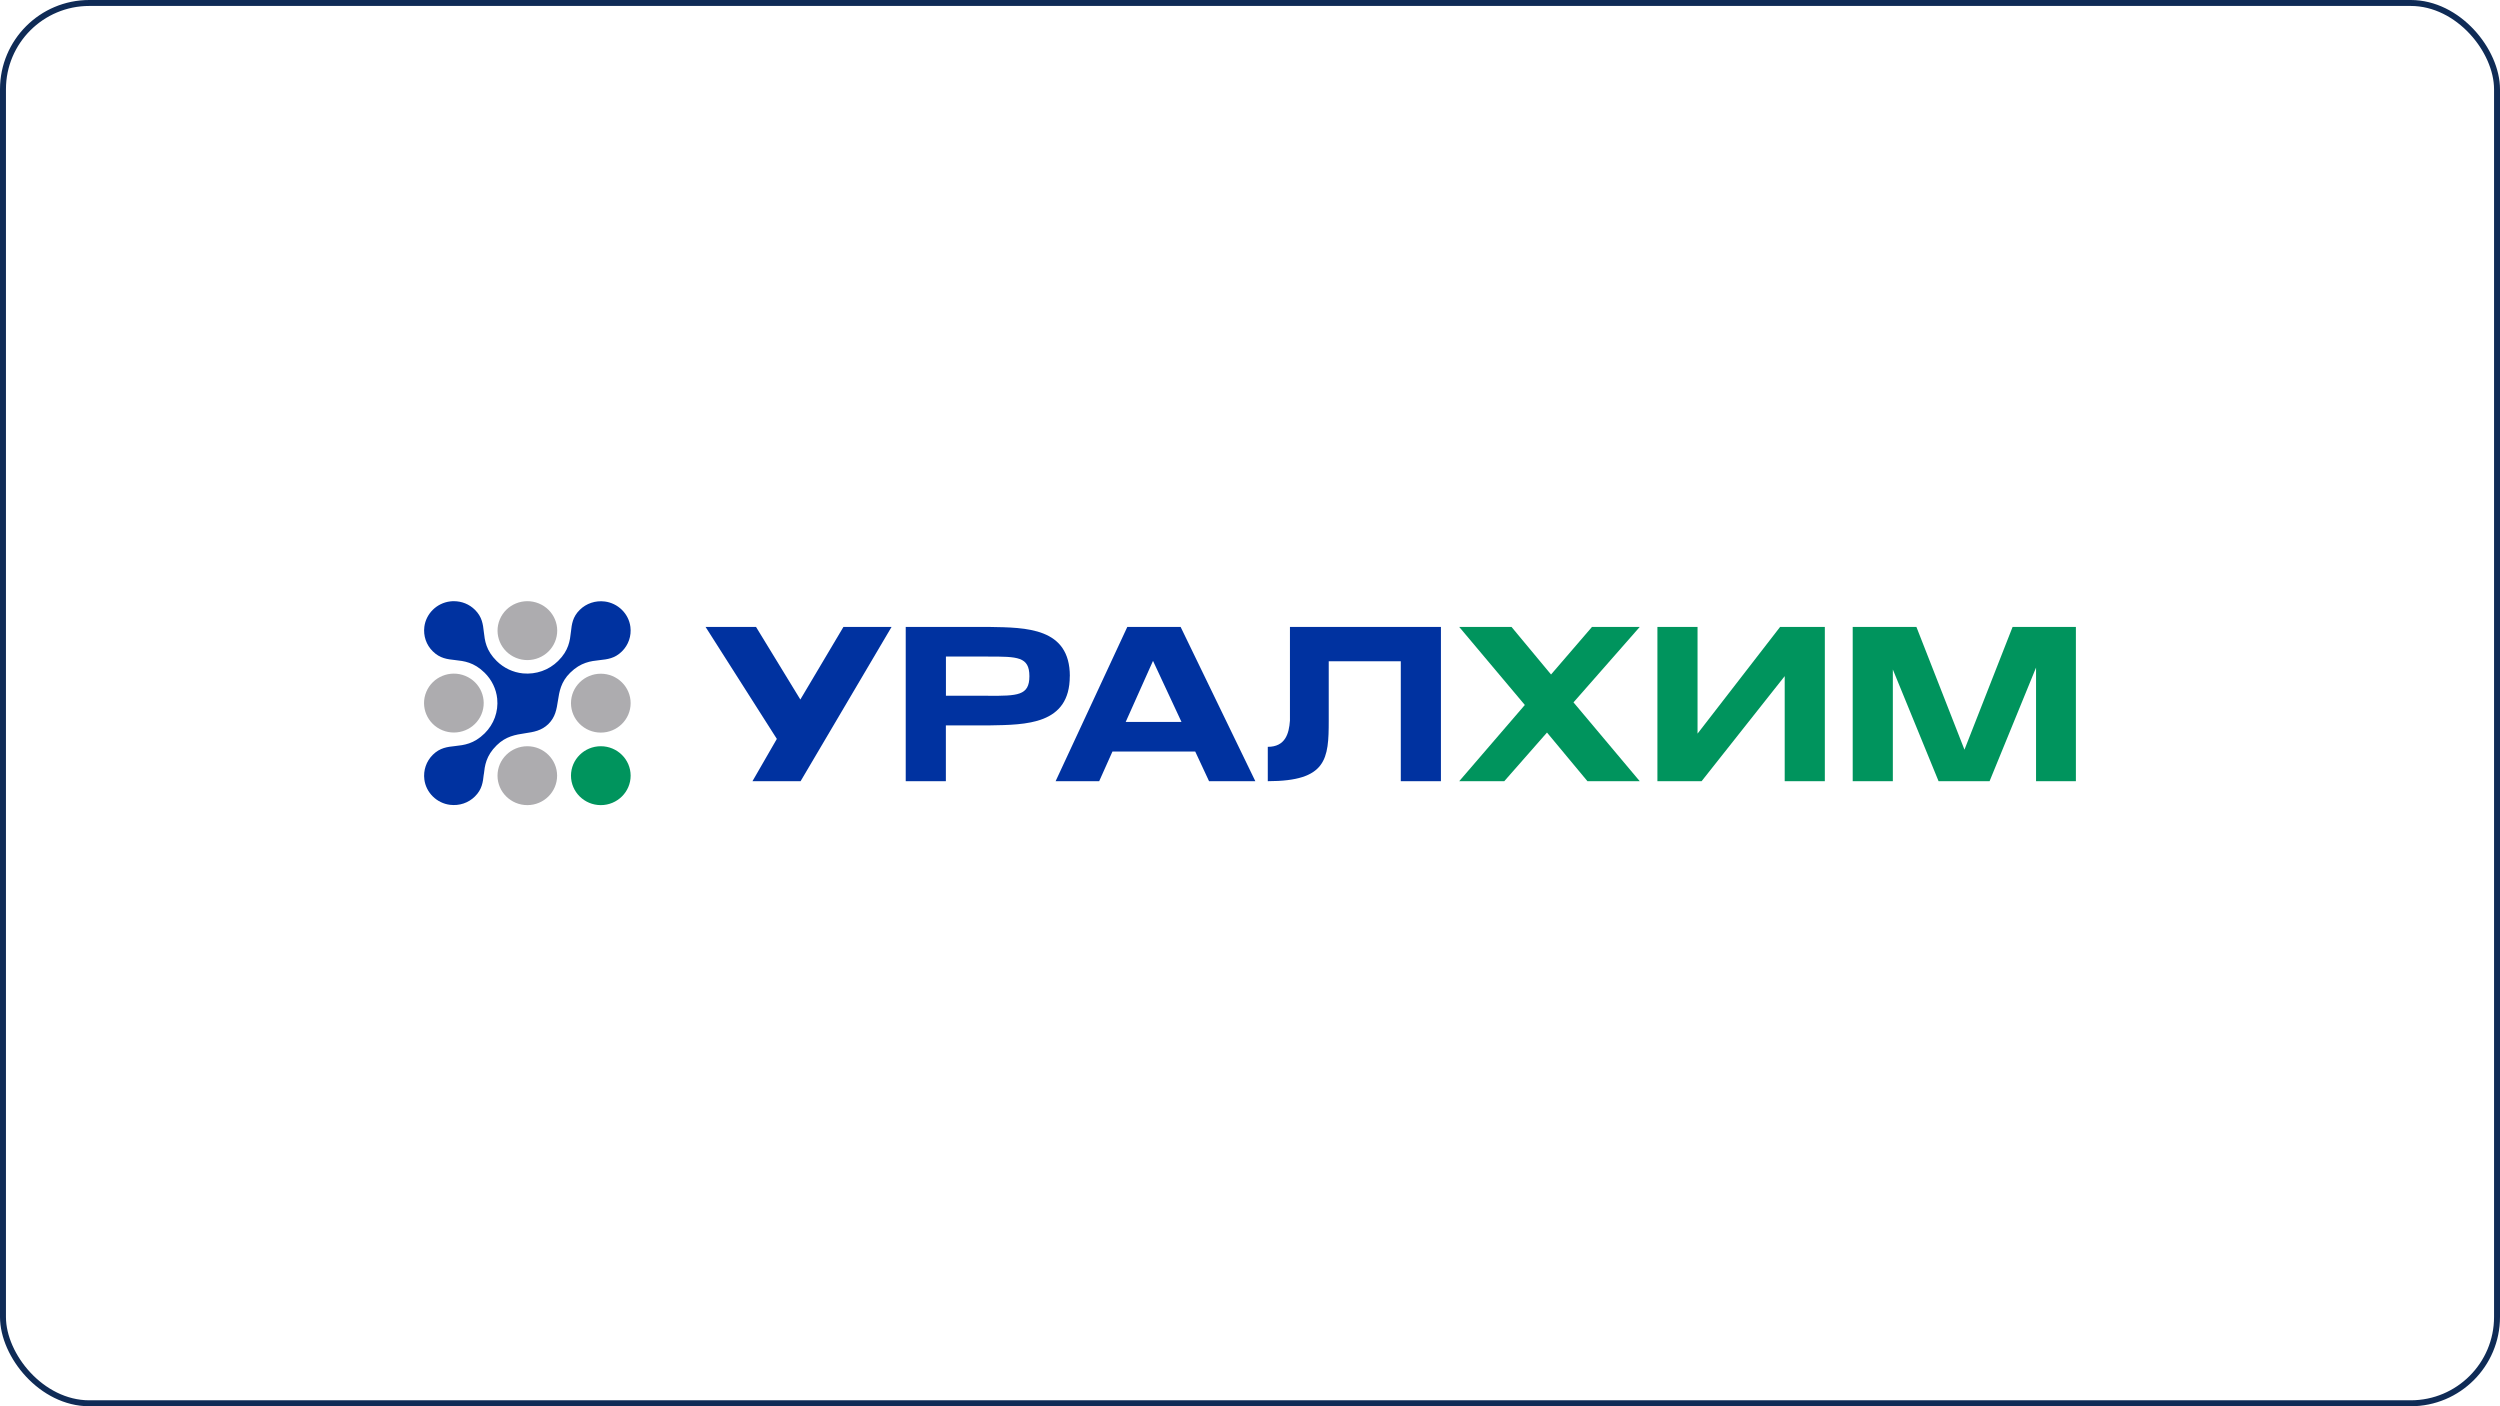 <?xml version="1.0" encoding="UTF-8"?> <svg xmlns="http://www.w3.org/2000/svg" width="1680" height="945" viewBox="0 0 1680 945" fill="none"><rect x="2" y="2" width="1676" height="941" rx="58" stroke="#0F2B56" stroke-width="4"></rect><g clip-path="url(#clip0_242_1272)"><path d="M866.842 421.304V484.246C866.223 493.163 863.625 501.875 851.952 501.875V524.96C891.63 524.96 892.909 509.977 892.909 484.246V444.388H941.33V524.96H968.304V421.304H866.842Z" fill="#0032A0"></path><path d="M718.938 454.363C718.938 421.711 689.489 421.711 664.989 421.304H608.649V524.96H635.623V487.463H664.948C689.447 487.056 718.896 487.015 718.896 454.404L718.938 454.363ZM663.999 467.554H635.664V441.212H663.999C683.714 441.212 691.757 441.212 691.757 454.404C691.757 467.595 683.714 467.595 663.999 467.595V467.554Z" fill="#0032A0"></path><path d="M537.831 470.078L508.052 421.304H474.149L522.035 496.542L505.66 524.96H537.996L599.121 421.304H566.785L537.831 470.078Z" fill="#0032A0"></path><path d="M757.543 421.304L709.369 524.96H738.653L747.561 505.051H803.201L812.481 524.96H843.58L793.385 421.304H757.543ZM756.47 485.142L774.824 444.103L793.962 485.142H756.47Z" fill="#0032A0"></path><path d="M1352.46 421.304L1320.12 503.789L1287.83 421.304H1245.02V524.96H1271.99V449.884L1302.72 524.96H1336.99L1368.22 448.622V524.96H1395.23V421.304H1352.46Z" fill="#00945D"></path><path d="M1140.75 493V421.304H1113.78V524.96H1143.47L1199.32 454.363V524.96H1226.29V421.304H1196.22L1140.75 493Z" fill="#00945D"></path><path d="M1069.81 421.304L1042.3 453.264L1015.74 421.304H980.595L1024.69 473.742L980.595 524.96H1010.87L1039.58 492.267L1066.76 524.96H1101.9L1057.39 471.992L1101.9 421.304H1069.81Z" fill="#00945D"></path><path d="M403.744 501.468C392.69 501.468 383.699 510.343 383.699 521.254C383.699 532.166 392.69 541.041 403.744 541.041C414.798 541.041 423.789 532.166 423.789 521.254C423.789 510.343 414.798 501.468 403.744 501.468Z" fill="#00945D"></path><path d="M372.921 431.36C377.158 421.264 372.301 409.689 362.073 405.507C351.845 401.325 340.119 406.12 335.883 416.216C331.646 426.312 336.503 437.886 346.731 442.068C356.959 446.25 368.685 441.456 372.921 431.36Z" fill="#ADACAF"></path><path d="M323.521 480.039C327.757 469.943 322.9 458.369 312.673 454.187C302.445 450.005 290.719 454.799 286.482 464.895C282.246 474.991 287.103 486.566 297.331 490.748C307.559 494.93 319.284 490.135 323.521 480.039Z" fill="#ADACAF"></path><path d="M403.744 452.733C392.69 452.733 383.699 461.609 383.699 472.52C383.699 483.431 392.69 492.307 403.744 492.307C414.798 492.307 423.789 483.431 423.789 472.52C423.789 461.609 414.798 452.733 403.744 452.733Z" fill="#ADACAF"></path><path d="M354.374 501.468C343.32 501.468 334.329 510.343 334.329 521.254C334.329 532.166 343.32 541.041 354.374 541.041C365.428 541.041 374.378 532.166 374.378 521.254C374.378 510.343 365.386 501.468 354.374 501.468Z" fill="#ADACAF"></path><path d="M325.131 520.399C325.791 514.577 326.534 507.941 333.752 500.857C339.98 494.709 346.496 493.732 352.848 492.755C358.54 491.9 363.902 491.086 368.562 486.485C373.223 481.884 374.048 476.551 374.914 470.973C375.863 464.744 376.894 458.271 383.122 452.123C390.34 444.998 397.021 444.265 402.919 443.614C408.157 443.044 413.107 442.515 417.932 437.751C422.346 433.395 424.408 427.369 423.624 421.222C423.088 416.947 421.067 412.916 417.932 409.822C414.798 406.728 410.673 404.733 406.384 404.204C400.156 403.43 394.01 405.466 389.597 409.822C384.772 414.585 384.235 419.471 383.658 424.642C382.998 430.464 382.256 437.1 375.038 444.184C368.81 450.332 360.231 453.344 351.446 452.53C344.805 451.879 338.536 448.907 333.752 444.184C326.534 437.059 325.791 430.464 325.131 424.642C324.554 419.471 323.977 414.585 319.192 409.822C315.398 406.036 310.325 404 305.004 404C304.138 404 303.272 404.041 302.405 404.163C298.116 404.692 293.992 406.687 290.857 409.781C287.722 412.875 285.701 416.947 285.165 421.181C284.381 427.329 286.444 433.395 290.857 437.711C295.683 442.474 300.632 443.003 305.87 443.573C311.768 444.225 318.45 444.958 325.668 452.082C330.452 456.805 333.463 462.993 334.123 469.548C334.989 478.22 331.896 486.689 325.668 492.836C318.45 499.961 311.768 500.694 305.87 501.345C300.632 501.915 295.683 502.445 290.857 507.208C286.444 511.605 284.381 517.631 285.165 523.819C285.701 528.094 287.722 532.125 290.857 535.219C293.992 538.313 298.075 540.308 302.405 540.837C308.675 541.611 314.779 539.575 319.151 535.219C323.977 530.455 324.513 525.57 325.09 520.399H325.131Z" fill="#0032A0"></path></g><defs><clipPath id="clip0_242_1272"><rect width="1110" height="137" fill="white" transform="translate(285 404)"></rect></clipPath></defs></svg> 